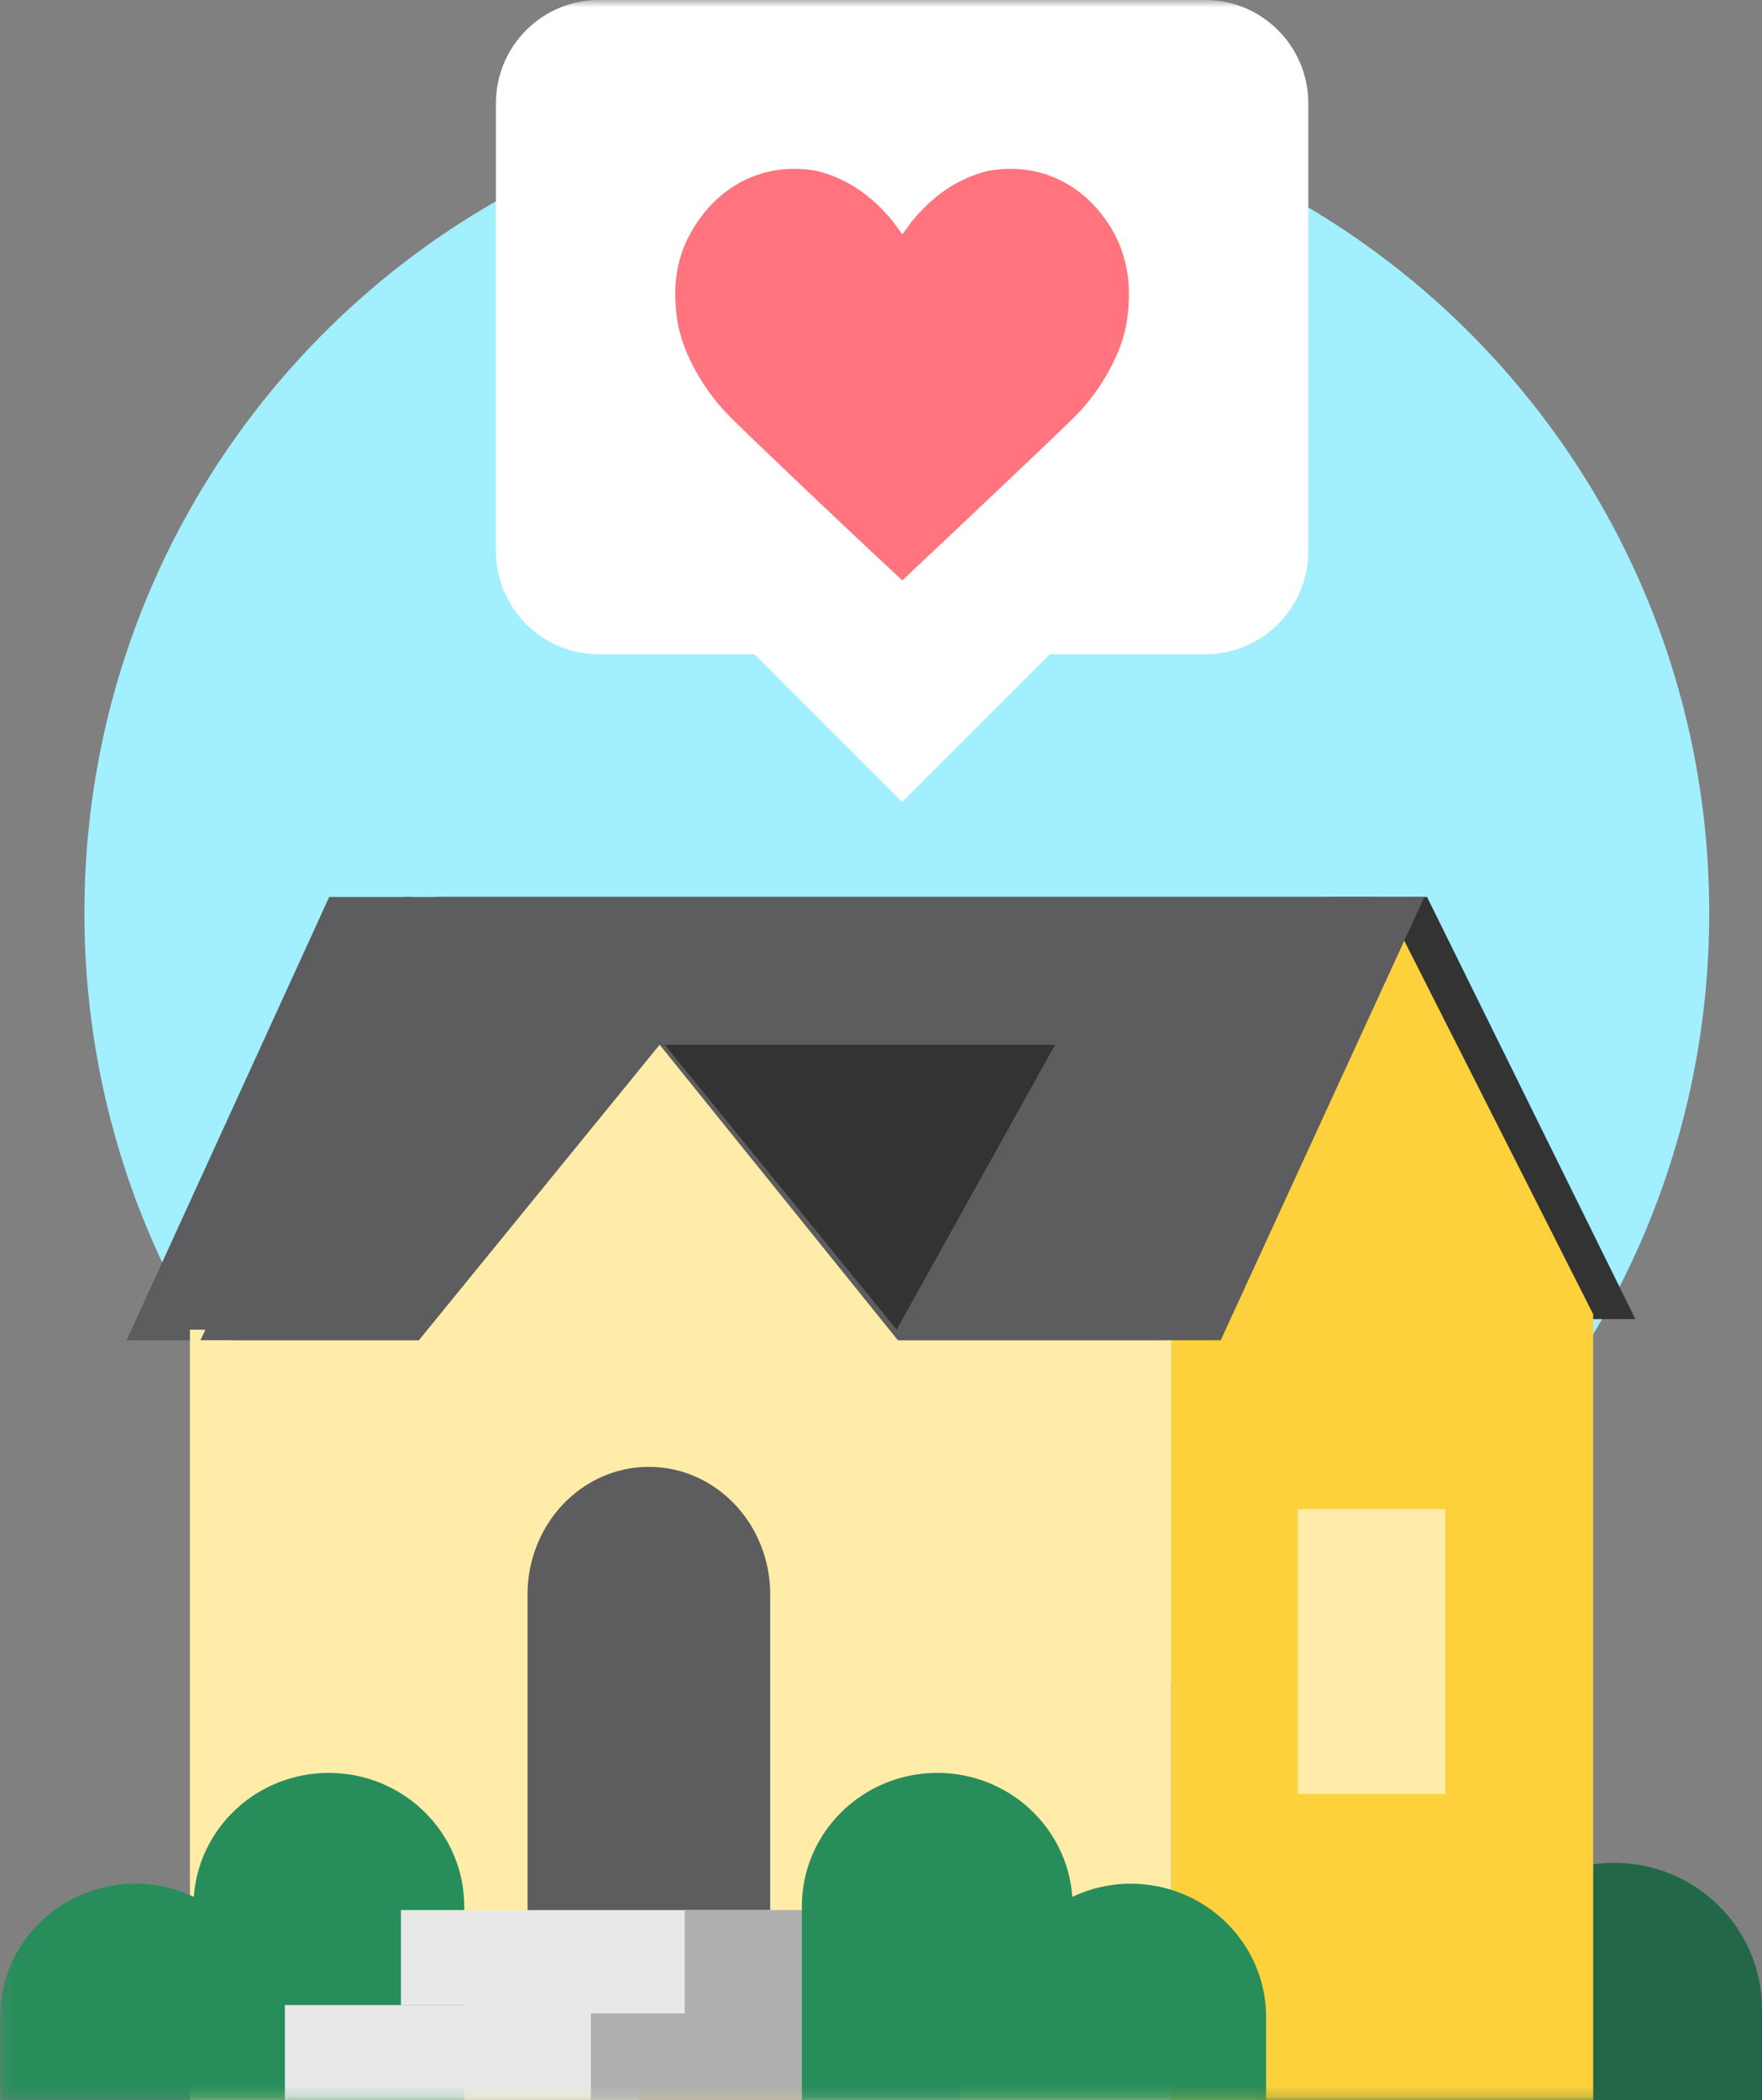 <?xml version="1.0" encoding="UTF-8"?>
<svg width="167px" height="199px" viewBox="0 0 167 199" version="1.1" xmlns="http://www.w3.org/2000/svg" xmlns:xlink="http://www.w3.org/1999/xlink">
    <rect x="0" y="0" width="167" height="199" fill="#808080" stroke="none"/>
    <title>Charity Illustration</title>
    <defs>
        <polygon id="path-1" points="0.84 199.812 167.84 199.812 167.84 0.812 0.84 0.812"></polygon>
    </defs>
    <g id="Main-Create---V3" stroke="none" stroke-width="1" fill="none" fill-rule="evenodd">
        <g id="Create_Registry_NotSignedIn_Desktop" transform="translate(-1109, -1271)">
            <g id="Charity" transform="translate(732, 1227)">
                <g id="Charity-Illustration" transform="translate(460.84, 143.188) scale(-1, 1) translate(-460.84, -143.188) translate(376.84, 43.188)">
                    <path d="M82.84,164.812 L82.84,164.812 C40.314,164.812 5.84,130.114 5.84,87.312 L5.84,87.312 C5.84,44.51 40.314,9.812 82.84,9.812 L82.84,9.812 C125.366,9.812 159.84,44.51 159.84,87.312 L159.84,87.312 C159.84,130.114 125.366,164.812 82.84,164.812" id="Fill-1" fill="#A1EFFF"></path>
                    <polygon id="Fill-3" fill="#333333" points="22.095 125.812 41.84 85.812 32.585 85.812 12.84 125.812"></polygon>
                    <path d="M0.84,199.812 L0.84,191.209 C0.84,183.546 7.111,177.334 14.846,177.334 C17.009,177.334 19.049,177.834 20.878,178.701 C21.39,171.501 27.434,165.812 34.834,165.812 C42.569,165.812 48.84,172.024 48.84,179.686 L48.84,199.812 L0.84,199.812 Z" id="Fill-5" fill="#226748"></path>
                    <polygon id="Fill-7" fill="#5D5C5E" points="148.04 127.812 128.84 85.812 136.64 85.812 155.84 127.812"></polygon>
                    <mask id="mask-2" fill="white">
                        <use xlink:href="#path-1"></use>
                    </mask>
                    <g id="Clip-10"></g>
                    <polygon id="Fill-9" fill="#FFECA8" mask="url(#mask-2)" points="56.84 200.812 149.84 200.812 149.84 126.812 56.84 126.812"></polygon>
                    <path d="M167.84,199.812 L167.84,191.956 C167.84,184.973 162.092,179.312 155.001,179.312 C153.018,179.312 151.149,179.768 149.472,180.558 C149.003,173.996 143.462,168.812 136.679,168.812 C129.588,168.812 123.84,174.473 123.84,181.456 L123.84,199.812 L167.84,199.812 Z" id="Fill-11" fill="#278E5B" mask="url(#mask-2)"></path>
                    <path d="M117.84,187.812 L94.84,187.812 L94.84,151.906 C94.84,145.227 99.989,139.812 106.34,139.812 C112.691,139.812 117.84,145.227 117.84,151.906 L117.84,187.812 Z" id="Fill-12" fill="#5D5C5E" mask="url(#mask-2)"></path>
                    <polygon id="Fill-13" fill="#E8E8E8" mask="url(#mask-2)" points="87.84 190.812 129.84 190.812 129.84 181.812 87.84 181.812"></polygon>
                    <polygon id="Fill-14" fill="#E8E8E8" mask="url(#mask-2)" points="98.84 190.812 98.84 193.185 107.309 193.185 107.309 200.812 140.84 200.812 140.84 190.812"></polygon>
                    <polygon id="Fill-15" fill="#AFAFAF" mask="url(#mask-2)" points="102.945 191.601 102.945 181.812 76.84 181.812 76.84 201.812 111.84 201.812 111.84 191.601"></polygon>
                    <polygon id="Fill-16" fill="#5D5C5E" mask="url(#mask-2)" points="148.84 127.812 57.318 127.812 37.84 85.812 129.362 85.812"></polygon>
                    <polygon id="Fill-17" fill="#FCD13C" mask="url(#mask-2)" points="36.84 85.812 16.84 125.348 16.84 199.812 56.84 199.812 56.84 125.348"></polygon>
                    <polygon id="Fill-18" fill="#5D5C5E" mask="url(#mask-2)" points="145.84 127.812 52.14 127.812 32.84 85.812 126.54 85.812"></polygon>
                    <polygon id="Fill-19" fill="#FFECA8" mask="url(#mask-2)" points="30.84 170.812 44.84 170.812 44.84 143.812 30.84 143.812"></polygon>
                    <path d="M47.84,199.812 L47.84,191.956 C47.84,184.973 53.588,179.312 60.679,179.312 L60.679,179.312 C62.662,179.312 64.532,179.768 66.208,180.558 C66.677,173.996 72.218,168.812 79.001,168.812 C86.092,168.812 91.84,174.473 91.84,181.456 L91.84,199.812 L47.84,199.812 Z" id="Fill-20" fill="#278E5B" mask="url(#mask-2)"></path>
                    <polyline id="Fill-21" fill="#FFECA8" mask="url(#mask-2)" points="133.84 134.812 105.321 99.812 77.84 133.892"></polyline>
                    <polygon id="Fill-22" fill="#333333" mask="url(#mask-2)" points="104.84 99.812 82.858 126.812 67.84 99.812"></polygon>
                    <path d="M111.08,62.812 L53.601,62.812 C48.21,62.812 43.84,58.425 43.84,53.012 L43.84,10.612 C43.84,5.2 48.21,0.812 53.601,0.812 L111.08,0.812 C116.47,0.812 120.84,5.2 120.84,10.612 L120.84,53.012 C120.84,58.425 116.47,62.812 111.08,62.812" id="Fill-23" fill="#FFFFFF" mask="url(#mask-2)"></path>
                    <polygon id="Fill-24" fill="#FFFFFF" mask="url(#mask-2)" points="98.84 60.312 82.34 76.812 65.84 60.312 82.34 43.812"></polygon>
                    <path d="M102.099,22.403 C99.471,18.12 95.122,16.121 90.344,17.026 C87.382,17.787 85.088,19.5 83.224,21.785 L82.317,23.022 L81.409,21.785 C79.545,19.5 77.252,17.787 74.289,17.026 C69.511,16.121 65.162,18.12 62.535,22.403 C60.814,25.307 60.623,28.162 61.005,31.017 C61.436,34.301 63.538,37.775 65.784,40.107 C67.456,41.821 82.317,55.812 82.317,55.812 C86.952,51.529 97.177,41.821 98.849,40.107 C101.095,37.775 103.198,34.301 103.675,31.017 C104.058,28.114 103.867,25.259 102.099,22.403" id="Fill-25" fill="#FF747E" mask="url(#mask-2)"></path>
                </g>
            </g>
        </g>
    </g>
</svg>